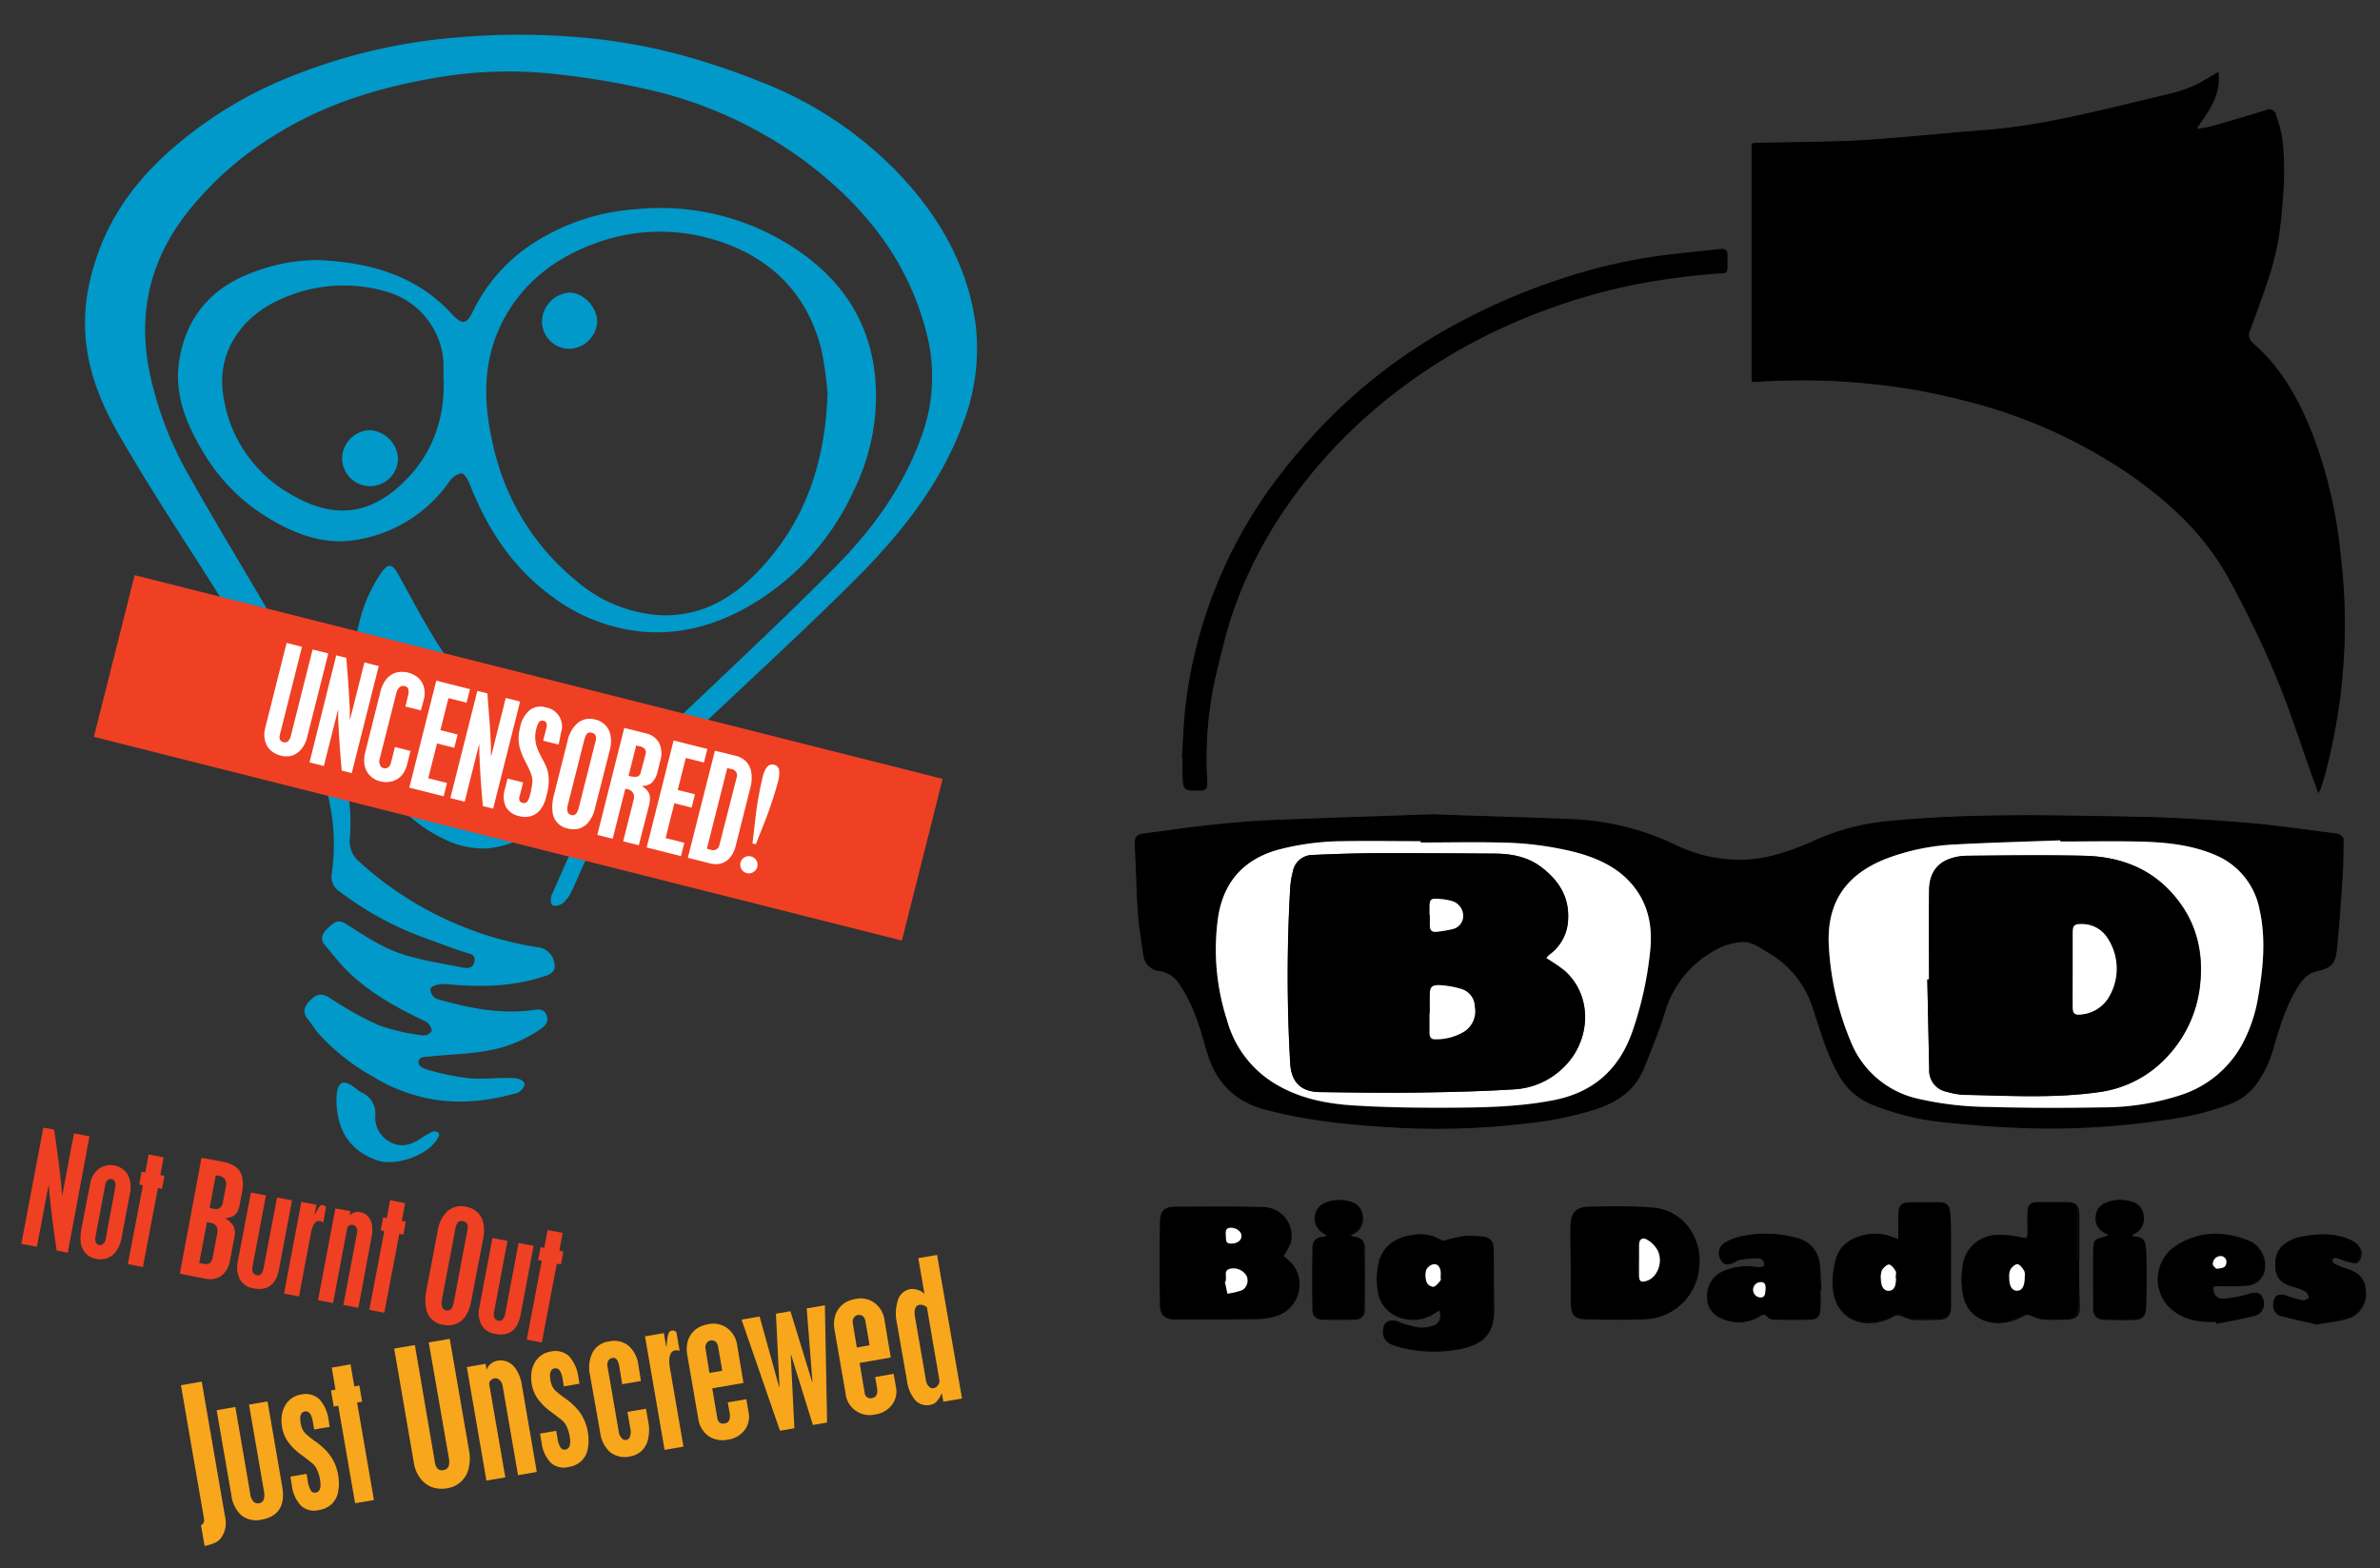 <svg id="Layer_1" data-name="Layer 1" xmlns="http://www.w3.org/2000/svg" viewBox="0 0 475 313"><rect x="0" y="0" width="475" height="313" fill="#333333" stroke="none"/><defs><style>.cls-1{fill:none;stroke:#000;stroke-miterlimit:10;stroke-width:0.24px;}.cls-2{fill:#fff;}.cls-3{fill:#0099c9;}.cls-4{fill:#ef4023;}.cls-5{fill:#f8a61c;}</style></defs><path class="cls-1" d="M349.71,76.09c.39,0,.67,0,1,0a134.51,134.51,0,0,1,21,.24,124.29,124.29,0,0,1,20.18,3.46,101.64,101.64,0,0,1,33.9,15.29c7.61,5.4,14.32,11.72,18.88,19.9a205.28,205.28,0,0,1,9.55,19.69c2.77,6.56,4.91,13.4,7.32,20.11l1.17,3.24a6,6,0,0,0,.39-.76c.35-1.12.72-2.24,1-3.38a116.64,116.64,0,0,0,3.71-25.75,115.34,115.34,0,0,0-.81-17.62,92.27,92.27,0,0,0-5.64-24c-2.69-6.83-6.23-13.13-11.84-18A2.18,2.18,0,0,1,449,65.8c1.19-3.32,2.44-6.63,3.56-10a54.6,54.6,0,0,0,2.56-11.88c.57-5.62,1-11.25.15-16.88A27.9,27.9,0,0,0,454.14,23a1.27,1.27,0,0,0-1.87-.91c-3.52,1.11-7.06,2.14-10.61,3.15-1,.29-2.07.42-3.1.61l-.18-.31c2.2-3.27,4.77-6.41,4.29-11-1,.59-1.88,1.08-2.73,1.6-3.28,2-7,2.73-10.66,3.6-11,2.59-21.94,5.49-33.28,6.34-8,.6-16.07,1.49-24.12,2-7,.4-14.05.38-21.08.55-.35,0-.69.07-1.09.11Zm-63.63,86.54c-10.68.37-21.28.7-31.87,1.14-4.1.17-8.19.51-12.27.94-4.6.48-9.17,1.17-13.76,1.76-1.24.15-1.67.78-1.6,2.05.25,4.46.31,8.93.62,13.39.2,2.87.65,5.73,1.09,8.57a3.42,3.42,0,0,0,3.16,3.2,5.57,5.57,0,0,1,4,2.66c2.81,4,4.13,8.62,5.43,13.22,1.74,6.11,5.34,10.13,11.69,11.79,8.9,2.33,18,3.17,27.1,3.63a149.1,149.1,0,0,0,24.09-.79,73.11,73.11,0,0,0,14.43-2.83c4.41-1.43,8-3.75,9.82-8.22,1.48-3.69,3-7.39,4.17-11.16a20.82,20.82,0,0,1,11.5-13.16,12.92,12.92,0,0,1,3.71-.9c2.09-.26,3.69,1,5.37,2a19.56,19.56,0,0,1,9.11,11.14c1.47,4.37,2.68,8.85,4.93,12.94a13.28,13.28,0,0,0,6.46,6.18,52,52,0,0,0,15.2,3.74c5.65.6,11.33,1,17,1.15a154.78,154.78,0,0,0,26.6-1.67,56.2,56.2,0,0,0,13-3.16,11.67,11.67,0,0,0,4.8-3.44,22.29,22.29,0,0,0,3.85-7.94c1.21-4.05,2.41-8.1,4.66-11.74.93-1.5,2-2.92,3.84-3.35,3-.68,3.8-1.43,4.09-4.42.46-4.72.8-9.46,1.11-14.2.16-2.51.18-5,.21-7.55a1.22,1.22,0,0,0-.56-.84,3.64,3.64,0,0,0-1.28-.36c-5.76-.71-11.51-1.59-17.29-2.07-7.24-.59-14.51-1.06-21.77-1.2-16.78-.3-33.56-.79-50.31.91a45,45,0,0,0-14.05,3.72c-4.33,1.94-8.75,3.57-13.5,3.89a29.31,29.31,0,0,1-14.65-3,52.7,52.7,0,0,0-20.55-5.06C304.45,163.19,295.23,163,286.08,162.63ZM236,151.1l.12,0c0,1.09,0,2.19,0,3.28.1,3.36.11,3.33,3.48,3.27,1,0,1.27-.41,1.23-1.32-.09-1.79-.2-3.58-.15-5.36a73.84,73.84,0,0,1,1.81-16c1.08-4.41,2.08-8.86,3.56-13.14a87.69,87.69,0,0,1,11.48-22,100.86,100.86,0,0,1,16.48-18,109.18,109.18,0,0,1,26.52-16.84,121,121,0,0,1,24.19-8,141.71,141.71,0,0,1,17.07-2.44c3.19-.3,2.82.51,2.86-2.94,0-.24,0-.49,0-.73,0-.85-.35-1.17-1.2-1.07-4.34.49-8.69.86-13,1.46A109.79,109.79,0,0,0,310.88,56a123.79,123.79,0,0,0-20.37,8.86,108.37,108.37,0,0,0-23.7,17.33A117.74,117.74,0,0,0,256,94.27,93.33,93.33,0,0,0,240,125.12a91.44,91.44,0,0,0-3.36,16.53C236.33,144.79,236.24,148,236,151.1ZM256,250.71a14.12,14.12,0,0,0,1.49-2.68,5.6,5.6,0,0,0-5.22-7c-5.84-.2-11.7-.12-17.55-.08-2.35,0-3.07.72-3.1,3.07-.08,5.49-.07,11,0,16.46,0,1.87,1,2.73,2.84,2.73,5.57,0,11.14,0,16.71-.07a13.25,13.25,0,0,0,3.58-.62,6.49,6.49,0,0,0,3.18-10.1A15.64,15.64,0,0,0,256,250.71Zm57.64,1.65h0c0,2.64-.05,5.29,0,7.93.05,2.09.71,2.84,2.81,2.89,3.93.09,7.88.15,11.81,0A11.15,11.15,0,0,0,339,253c.76-5.92-3.27-11.41-9.08-11.88-4.24-.34-8.52-.26-12.78-.18-2.6.05-3.52,1.15-3.58,3.76S313.59,249.8,313.59,252.36Zm-26.28,9c.55,1.6,0,3-1.41,3.37a7.44,7.44,0,0,1-3.1.28,21.65,21.65,0,0,1-3.94-1.17c-1.65-.58-2.75.13-2.78,1.88,0,1.51.78,2.36,2.73,2.9a26.94,26.94,0,0,0,12.43.53c4.46-.85,6.91-2.87,6.81-7.94-.07-3.94-.06-7.88-.1-11.82,0-1.63-.65-2.37-2.21-2.5a19.38,19.38,0,0,0-3.65-.08,37.41,37.41,0,0,0-3.71.84,1.25,1.25,0,0,1-.88-.06,7.59,7.59,0,0,0-5.51-1c-3.28.39-5.81,2-6.73,5.29a14.81,14.81,0,0,0-.33,4.93c.41,6.23,7,7.83,10.95,5.41Zm91.65-14a7.53,7.53,0,0,1-1.23-.3,9.18,9.18,0,0,0-6.09-.36c-2.53.67-4.55,2.14-5.24,4.76a17.67,17.67,0,0,0-.55,5.51c.29,4.31,3.11,6.95,7.14,7a10.4,10.4,0,0,0,5.08-1.48,1.93,1.93,0,0,1,1.28,0,15.53,15.53,0,0,0,2.31.81c1.62.12,3.25,0,4.87,0,2,0,2.69-.73,2.7-2.75q0-6.27,0-12.55c0-1.9,0-3.82-.16-5.72-.12-1.75-.66-2.19-2.38-2.21s-3.41,0-5.12,0c-2.19,0-2.6.44-2.63,2.67C378.94,244.13,379,245.62,379,247.31Zm35.86,4.25h0v-9c0-.12,0-.25,0-.37-.12-1.66-.61-2.18-2.26-2.21-1.91,0-3.82,0-5.73,0-1.6,0-2,.42-2.07,2.05-.06,1.34,0,2.68,0,4,0,1.14-.27,1.16-1.34,1a18.4,18.4,0,0,0-5.25-.48,6.85,6.85,0,0,0-6.31,5.86,16.62,16.62,0,0,0,0,5.8c.62,3.55,3.2,5.56,6.76,5.68a10.26,10.26,0,0,0,5.32-1.52,1.62,1.62,0,0,1,1.15-.05,13.7,13.7,0,0,0,2.42.85,49,49,0,0,0,5,0c1.8-.06,2.41-.68,2.42-2.48C414.84,257.66,414.82,254.61,414.82,251.56Zm-51.59,5.7h.1c-.08-1.58-.12-3.17-.26-4.74a5.84,5.84,0,0,0-4.41-5.37,23.38,23.38,0,0,0-11.09-.38,11.15,11.15,0,0,0-3.47,1.38,2.42,2.42,0,0,0-.57,3.26c.55.91,1.26,1,2.66.32a3.15,3.15,0,0,1,1-.44A23.52,23.52,0,0,1,351,251a1.33,1.33,0,0,1,1.15,1.7c0,.18-.95.35-1.42.28a11.93,11.93,0,0,0-6.79.83,5.09,5.09,0,0,0-3.11,4.95,4.29,4.29,0,0,0,2.73,4.23,8,8,0,0,0,7.6-.37c.67-.4,1.13-.63,1.7.17a1.89,1.89,0,0,0,1.32.46c2.32.05,4.63.07,6.95,0,1.52,0,2-.54,2.07-2.11C363.28,259.86,363.23,258.56,363.23,257.26Zm79.09,6.42.06.35c2.48-.51,5-.91,7.45-1.57a2.36,2.36,0,0,0,1.64-3.35c-.47-1.22-1.36-1.26-3.19-.67a22.74,22.74,0,0,1-4.73.82,1.83,1.83,0,0,1-1.86-1.47c-.34-1-.08-1.29,1-1.28a49.85,49.85,0,0,0,5.47-.07,3.83,3.83,0,0,0,3.57-2.5A5.32,5.32,0,0,0,449,247.8c-5-2.07-10-2.1-14.67.92a7.84,7.84,0,0,0-.61,12.71C436.23,263.4,439.19,263.85,442.32,263.68Zm19.91.51c2.25-.4,4.17-.58,6-1.1a5,5,0,0,0,3.79-5.42c-.06-2.35-1.29-3.69-4-4.5a12.59,12.59,0,0,1-2.33-1,1.09,1.09,0,0,1-.3-.93c0-.17.55-.4.79-.35.81.2,1.59.57,2.41.77.62.15,1.55.45,1.86.16a2.5,2.5,0,0,0,.72-2,3.42,3.42,0,0,0-1.52-2c-3.32-1.79-6.89-1.59-10.45-.93a8.48,8.48,0,0,0-2.79,1.14c-2,1.25-2.48,3.23-2.15,5.43.28,1.84,1.57,2.71,3.27,3.17a10.92,10.92,0,0,1,2.61,1c.42.24.6.91.89,1.39-.49.21-1,.64-1.45.57a26.7,26.7,0,0,1-3.5-1c-1.39-.44-2.17.09-2.29,1.55a2,2,0,0,0,1.49,2.36C457.63,263.17,460.07,263.68,462.23,264.19Zm-41.17-17.78a8.27,8.27,0,0,1-1,.45c-2,.51-2.19.59-2.23,2.57-.08,3.94,0,7.88,0,11.82a1.82,1.82,0,0,0,1.91,1.95c1.95.08,3.9.14,5.85.07s2.51-.64,2.57-2.54c.11-3.7.17-7.4,0-11.09-.1-2.08-.4-2.69-2.43-2.82-.13,0-.24-.15-.33-.22s0-.18,0-.19a5.58,5.58,0,0,1,.6-.39,3.18,3.18,0,0,0,1.68-3.38,3,3,0,0,0-2.25-2.73,7.36,7.36,0,0,0-5.13.17,2.92,2.92,0,0,0-1.95,2.44C418.13,244.45,419,245.62,421.06,246.41Zm-156.22,0v.31a7.19,7.19,0,0,1-1,.24,1.83,1.83,0,0,0-1.82,1.92q-.09,6.27,0,12.54a1.66,1.66,0,0,0,1.57,1.76c2.34.09,4.7.09,7,0a1.65,1.65,0,0,0,1.62-1.7q.06-6.33,0-12.67a1.76,1.76,0,0,0-1.64-1.82,9.27,9.27,0,0,1-1.31-.42c.44-.26.59-.36.76-.45a3.18,3.18,0,0,0,1.78-3.54,3,3,0,0,0-2.32-2.66,7.26,7.26,0,0,0-5.23.3,3.27,3.27,0,0,0-.19,5.73Z"/><path d="M349.71,76.09V28.7c.4,0,.74-.1,1.09-.11,7-.17,14.06-.15,21.08-.55,8.05-.47,16.08-1.36,24.12-2,11.34-.85,22.28-3.75,33.28-6.34,3.68-.87,7.38-1.6,10.66-3.6.85-.52,1.72-1,2.73-1.6.48,4.56-2.09,7.7-4.29,11l.18.31c1-.19,2.09-.32,3.1-.61,3.55-1,7.09-2,10.61-3.15a1.27,1.27,0,0,1,1.87.91,27.9,27.9,0,0,1,1.14,4.09c.87,5.63.42,11.26-.15,16.88a54.6,54.6,0,0,1-2.56,11.88c-1.12,3.35-2.37,6.66-3.56,10a2.18,2.18,0,0,0,.54,2.72c5.61,4.92,9.15,11.22,11.84,18a92.27,92.27,0,0,1,5.64,24,115.34,115.34,0,0,1,.81,17.62,116.64,116.64,0,0,1-3.71,25.75c-.31,1.14-.68,2.26-1,3.38a6,6,0,0,1-.39.76l-1.17-3.24c-2.41-6.71-4.55-13.55-7.32-20.11A205.28,205.28,0,0,0,444.67,115c-4.56-8.18-11.27-14.5-18.88-19.9a101.64,101.64,0,0,0-33.9-15.29,124.29,124.29,0,0,0-20.18-3.46,134.51,134.51,0,0,0-21-.24C350.38,76.14,350.1,76.1,349.71,76.09Z"/><path d="M286.08,162.63c9.15.32,18.37.56,27.59,1a52.7,52.7,0,0,1,20.55,5.06,29.31,29.31,0,0,0,14.65,3c4.75-.32,9.17-2,13.5-3.89A45,45,0,0,1,376.42,164c16.75-1.7,33.53-1.21,50.31-.91,7.26.14,14.53.61,21.77,1.2,5.78.48,11.53,1.36,17.29,2.07a3.64,3.64,0,0,1,1.28.36,1.22,1.22,0,0,1,.56.84c0,2.52-.05,5-.21,7.55-.31,4.74-.65,9.48-1.11,14.2-.29,3-1.13,3.74-4.09,4.42-1.86.43-2.91,1.85-3.84,3.35-2.25,3.64-3.45,7.69-4.66,11.74a22.29,22.29,0,0,1-3.85,7.94,11.67,11.67,0,0,1-4.8,3.44,56.2,56.2,0,0,1-13,3.16,154.78,154.78,0,0,1-26.6,1.67c-5.68-.18-11.36-.55-17-1.15a52,52,0,0,1-15.2-3.74,13.28,13.28,0,0,1-6.46-6.18c-2.25-4.09-3.46-8.57-4.93-12.94a19.56,19.56,0,0,0-9.11-11.14c-1.68-1-3.28-2.26-5.37-2a12.92,12.92,0,0,0-3.71.9A20.82,20.82,0,0,0,332.2,202c-1.21,3.77-2.69,7.47-4.17,11.16-1.79,4.47-5.41,6.79-9.82,8.22a73.11,73.11,0,0,1-14.43,2.83,149.1,149.1,0,0,1-24.09.79c-9.13-.46-18.2-1.3-27.1-3.63-6.35-1.66-10-5.68-11.69-11.79-1.3-4.6-2.62-9.22-5.43-13.22a5.57,5.57,0,0,0-4-2.66,3.42,3.42,0,0,1-3.16-3.2c-.44-2.84-.89-5.7-1.09-8.57-.31-4.46-.37-8.93-.62-13.39-.07-1.27.36-1.9,1.6-2.05,4.59-.59,9.16-1.28,13.76-1.76,4.08-.43,8.17-.77,12.27-.94C264.8,163.33,275.4,163,286.08,162.63Zm125.12,5.31v-.23c-6.94.26-13.88.44-20.81.81a45,45,0,0,0-13.79,2.79c-8.17,3.16-12.09,8.79-11.59,17.55a57,57,0,0,0,4.28,18.79,18.86,18.86,0,0,0,13.56,11.65,65,65,0,0,0,14,1.63c7.55.21,15.11.22,22.66.09a50.24,50.24,0,0,0,15.7-2.44,21.48,21.48,0,0,0,12.29-10.13,30.51,30.51,0,0,0,3.23-9.66c1-5.75,1.53-11.52.23-17.29a14.75,14.75,0,0,0-9-10.91c-4.92-2.08-10.15-2.49-15.4-2.62S416.32,167.94,411.2,167.94Zm-127.67.2v-.2c-5.16,0-10.33-.07-15.48,0a52,52,0,0,0-13,1.72c-6.8,1.91-10.79,6.37-11.91,13.3a45.66,45.66,0,0,0,1.76,20.7,21.38,21.38,0,0,0,8.8,12.19c5,3.29,10.7,4.46,16.53,4.83s11.85.48,17.78.45c7.39,0,14.79-.08,22.09-1.51,7.73-1.51,12.88-5.95,15.57-13.34a70.43,70.43,0,0,0,3.67-16.36c.49-4.43-.16-8.7-2.87-12.42-2.93-4-7.18-6-11.79-7.29a64.72,64.72,0,0,0-15.3-2C294.1,168,288.81,168.14,283.53,168.14Z"/><path d="M236,151.1c.2-3.15.29-6.31.62-9.45A91.44,91.44,0,0,1,240,125.12,93.33,93.33,0,0,1,256,94.27a117.74,117.74,0,0,1,10.86-12.11,108.37,108.37,0,0,1,23.7-17.33A123.79,123.79,0,0,1,310.88,56a109.79,109.79,0,0,1,19.6-4.73c4.33-.6,8.68-1,13-1.46.85-.1,1.23.22,1.2,1.07,0,.24,0,.49,0,.73,0,3.45.33,2.64-2.86,2.94A141.71,141.71,0,0,0,324.77,57a121,121,0,0,0-24.19,8,109.18,109.18,0,0,0-26.52,16.84,100.86,100.86,0,0,0-16.48,18,87.69,87.69,0,0,0-11.48,22c-1.48,4.28-2.48,8.73-3.56,13.14a73.84,73.84,0,0,0-1.81,16c0,1.78.06,3.57.15,5.36,0,.91-.24,1.31-1.23,1.32-3.37.06-3.38.09-3.48-3.27,0-1.09,0-2.19,0-3.28Z"/><path d="M256,250.71a15.64,15.64,0,0,1,1.91,1.7,6.49,6.49,0,0,1-3.18,10.1,13.25,13.25,0,0,1-3.58.62c-5.57.08-11.14.08-16.71.07-1.86,0-2.82-.86-2.84-2.73-.05-5.49-.06-11,0-16.46,0-2.35.75-3,3.1-3.07,5.85,0,11.71-.12,17.55.08a5.6,5.6,0,0,1,5.22,7A14.12,14.12,0,0,1,256,250.71Zm-11.3,5-.15,0,.5,2.4a12.51,12.51,0,0,0,3-.71,2.24,2.24,0,0,0,.76-2.91,3.05,3.05,0,0,0-3.28-1.32c-1.22.33-.63,1.39-.79,2.15A1.43,1.43,0,0,0,244.65,255.74Zm0-9.21c.13.67-.27,1.7,1.08,1.66,1.12,0,2-.67,2-1.49s-.95-1.67-2.14-1.67S244.68,245.81,244.64,246.53Z"/><path d="M313.59,252.36c0-2.56,0-5.12,0-7.68s1-3.71,3.58-3.76c4.26-.08,8.54-.16,12.78.18,5.81.47,9.84,6,9.08,11.88a11.15,11.15,0,0,1-10.8,10.17c-3.93.18-7.88.12-11.81,0-2.1-.05-2.76-.8-2.81-2.89-.07-2.64,0-5.29,0-7.93Zm13.54-.91h0c0,1,0,2,0,3,0,1.24.4,1.48,1.61,1.07,2.1-.72,3.25-3.8,2.08-6.08a5.55,5.55,0,0,0-2.14-2.13c-.94-.53-1.51,0-1.54,1.06S327.13,250.44,327.13,251.45Z"/><path d="M287.31,261.32l-1.43.86c-3.94,2.42-10.54.82-10.95-5.41a14.81,14.81,0,0,1,.33-4.93c.92-3.29,3.45-4.9,6.73-5.29a7.59,7.59,0,0,1,5.51,1,1.25,1.25,0,0,0,.88.06,37.41,37.41,0,0,1,3.71-.84,19.38,19.38,0,0,1,3.65.08c1.56.13,2.19.87,2.21,2.5,0,3.94,0,7.88.1,11.82.1,5.07-2.35,7.09-6.81,7.94a26.94,26.94,0,0,1-12.43-.53c-1.95-.54-2.77-1.39-2.73-2.9,0-1.75,1.13-2.46,2.78-1.88A21.65,21.65,0,0,0,282.8,265a7.44,7.44,0,0,0,3.1-.28C287.3,264.31,287.86,262.92,287.31,261.32Zm.19-6.63h0c0-.28,0-.57,0-.85-.08-.87-.55-1.62-1.39-1.53a2.1,2.1,0,0,0-1.52,1.2,4.15,4.15,0,0,0,.14,2.46,1.59,1.59,0,0,0,1.35.83c.55-.15,1-.78,1.38-1.27C287.62,255.35,287.5,255,287.5,254.69Z"/><path d="M379,247.31c0-1.69,0-3.18,0-4.68,0-2.23.44-2.64,2.63-2.67,1.71,0,3.41,0,5.12,0s2.26.46,2.38,2.21c.14,1.9.15,3.82.16,5.72q0,6.28,0,12.55c0,2-.7,2.72-2.7,2.75-1.62,0-3.25.1-4.87,0a15.53,15.53,0,0,1-2.31-.81,1.93,1.93,0,0,0-1.28,0,10.4,10.4,0,0,1-5.08,1.48c-4,0-6.85-2.65-7.14-7a17.67,17.67,0,0,1,.55-5.51c.69-2.62,2.71-4.09,5.24-4.76a9.18,9.18,0,0,1,6.09.36A7.53,7.53,0,0,0,379,247.31Zm-.58,7.65h0c0-.44.15-1,0-1.31-.3-.54-.81-1.26-1.29-1.31s-1.12.6-1.41,1.11a3.67,3.67,0,0,0-.23,1.77c0,1.53.63,2.36,1.56,2.35s1.43-.79,1.44-2.37Z"/><path d="M414.82,251.56c0,3.05,0,6.1,0,9.14,0,1.8-.62,2.42-2.42,2.48a49,49,0,0,1-5,0,13.7,13.7,0,0,1-2.42-.85,1.62,1.62,0,0,0-1.15.05,10.26,10.26,0,0,1-5.32,1.52c-3.56-.12-6.14-2.13-6.76-5.68a16.62,16.62,0,0,1,0-5.8,6.85,6.85,0,0,1,6.31-5.86,18.4,18.4,0,0,1,5.25.48c1.07.18,1.32.16,1.34-1,0-1.34,0-2.68,0-4,.07-1.63.47-2,2.07-2.05,1.91,0,3.82,0,5.73,0,1.65,0,2.14.55,2.26,2.21,0,.12,0,.25,0,.37v9Zm-10.72,3.1a1.91,1.91,0,0,0-.1-1c-.32-.55-.78-1.23-1.3-1.36s-1.11.52-1.42,1A3.17,3.17,0,0,0,401,255c0,1.61.6,2.64,1.55,2.63S404.1,256.72,404.1,254.66Z"/><path d="M363.23,257.26c0,1.3,0,2.6,0,3.9-.07,1.57-.55,2.08-2.07,2.11-2.32.05-4.63,0-6.95,0a1.89,1.89,0,0,1-1.32-.46c-.57-.8-1-.57-1.7-.17a8,8,0,0,1-7.6.37,4.29,4.29,0,0,1-2.73-4.23,5.09,5.09,0,0,1,3.11-4.95,11.93,11.93,0,0,1,6.79-.83c.47.07,1.38-.1,1.42-.28A1.33,1.33,0,0,0,351,251a23.52,23.52,0,0,0-3.83.29,3.15,3.15,0,0,0-1,.44c-1.4.67-2.11.59-2.66-.32a2.42,2.42,0,0,1,.57-3.26,11.15,11.15,0,0,1,3.47-1.38,23.38,23.38,0,0,1,11.09.38,5.84,5.84,0,0,1,4.41,5.37c.14,1.57.18,3.16.26,4.74Zm-10.86.09c0-.76,0-1.49-1-1.47a1.53,1.53,0,0,0-.13,3.05C352.4,259,352.27,258,352.37,257.35Z"/><path d="M442.32,263.68c-3.13.17-6.09-.28-8.65-2.25a7.84,7.84,0,0,1,.61-12.71c4.68-3,9.67-3,14.67-.92a5.32,5.32,0,0,1,2.77,6.14,3.83,3.83,0,0,1-3.57,2.5,49.85,49.85,0,0,1-5.47.07c-1.07,0-1.33.26-1,1.28a1.83,1.83,0,0,0,1.86,1.47,22.74,22.74,0,0,0,4.73-.82c1.83-.59,2.72-.55,3.19.67a2.36,2.36,0,0,1-1.64,3.35c-2.45.66-5,1.06-7.45,1.57Zm0-10.49c1.16-.05,1.95-.15,2-1.18a1.14,1.14,0,0,0-1.12-1.33,1.57,1.57,0,0,0-1.57,1.65C441.69,252.7,442.15,253,442.3,253.19Z"/><path d="M462.23,264.19c-2.16-.51-4.6-1-7-1.7a2,2,0,0,1-1.49-2.36c.12-1.46.9-2,2.29-1.55a26.7,26.7,0,0,0,3.5,1c.44.07,1-.36,1.45-.57-.29-.48-.47-1.15-.89-1.39a10.92,10.92,0,0,0-2.61-1c-1.7-.46-3-1.33-3.27-3.17-.33-2.2.14-4.18,2.15-5.43a8.48,8.48,0,0,1,2.79-1.14c3.56-.66,7.13-.86,10.45.93a3.42,3.42,0,0,1,1.52,2,2.5,2.5,0,0,1-.72,2c-.31.29-1.24,0-1.86-.16-.82-.2-1.6-.57-2.41-.77-.24,0-.76.18-.79.35a1.09,1.09,0,0,0,.3.93,12.59,12.59,0,0,0,2.33,1c2.74.81,4,2.15,4,4.5a5,5,0,0,1-3.79,5.42C466.4,263.61,464.48,263.79,462.23,264.19Z"/><path d="M421.06,246.41c-2-.79-2.93-2-2.64-3.89a2.92,2.92,0,0,1,1.95-2.44,7.36,7.36,0,0,1,5.13-.17,3,3,0,0,1,2.25,2.73,3.18,3.18,0,0,1-1.68,3.38,5.58,5.58,0,0,0-.6.39s0,.07,0,.19.2.22.33.22c2,.13,2.33.74,2.43,2.82.19,3.69.13,7.39,0,11.09-.06,1.9-.71,2.47-2.57,2.54s-3.9,0-5.85-.07a1.82,1.82,0,0,1-1.91-1.95c0-3.94-.1-7.88,0-11.82,0-2,.26-2.06,2.23-2.57A8.27,8.27,0,0,0,421.06,246.41Z"/><path d="M264.84,246.37l-.8-.46a3.27,3.27,0,0,1,.19-5.73,7.26,7.26,0,0,1,5.23-.3,3,3,0,0,1,2.32,2.66,3.18,3.18,0,0,1-1.78,3.54c-.17.09-.32.19-.76.45a9.27,9.27,0,0,0,1.31.42,1.76,1.76,0,0,1,1.64,1.82q.09,6.34,0,12.67a1.65,1.65,0,0,1-1.62,1.7c-2.35.09-4.71.09-7,0a1.66,1.66,0,0,1-1.57-1.76q-.08-6.27,0-12.54a1.83,1.83,0,0,1,1.82-1.92,7.19,7.19,0,0,0,1-.24Z"/><path class="cls-2" d="M411.2,167.94c5.12,0,10.24-.1,15.35,0s10.48.54,15.4,2.62a14.75,14.75,0,0,1,9,10.91c1.3,5.77.75,11.54-.23,17.29a30.51,30.51,0,0,1-3.23,9.66,21.48,21.48,0,0,1-12.29,10.13A50.24,50.24,0,0,1,419.5,221c-7.55.13-15.11.12-22.66-.09a65,65,0,0,1-14-1.63,18.86,18.86,0,0,1-13.56-11.65A57,57,0,0,1,365,188.86c-.5-8.76,3.42-14.39,11.59-17.55a45,45,0,0,1,13.79-2.79c6.93-.37,13.87-.55,20.81-.81ZM385,195.46h-.34c.13,6,.24,11.94.38,17.91a4.31,4.31,0,0,0,3.53,4.5,14.39,14.39,0,0,0,3.35.6c8.94.17,17.89.73,26.78-.51a22.54,22.54,0,0,0,14.16-7.41,24.63,24.63,0,0,0,6.24-13.87c.83-7.24-1-13.66-6.06-18.95-4.59-4.82-10.55-6.79-17-6.94-7.84-.18-15.69-.08-23.53,0a10.16,10.16,0,0,0-3.89.82c-2.55,1.13-3.52,3.44-3.56,6.06C384.93,183.6,385,189.53,385,195.46Z"/><path class="cls-2" d="M283.53,168.14c5.28,0,10.57-.13,15.84,0a64.72,64.72,0,0,1,15.3,2c4.61,1.27,8.86,3.27,11.79,7.29,2.71,3.72,3.36,8,2.87,12.42a70.43,70.43,0,0,1-3.67,16.36c-2.69,7.39-7.84,11.83-15.57,13.34-7.3,1.43-14.7,1.47-22.09,1.51-5.93,0-11.86-.08-17.78-.45s-11.51-1.54-16.53-4.83a21.38,21.38,0,0,1-8.8-12.19,45.66,45.66,0,0,1-1.76-20.7c1.12-6.93,5.11-11.39,11.91-13.3a52,52,0,0,1,13-1.72c5.15-.09,10.32,0,15.48,0Zm25.11,23.12a.5.5,0,0,1,.1-.27,6.22,6.22,0,0,1,.72-.64,9,9,0,0,0,3.52-6.94c.23-4.55-2-7.82-5.44-10.42-2.77-2.06-6-2.62-9.32-2.63-7.68,0-15.36-.12-23-.09-4.43,0-8.86.16-13.28.36a4,4,0,0,0-3.89,3.3,17,17,0,0,0-.53,3.24,306.55,306.55,0,0,0,0,35.09c.25,3.77,2.22,5.65,6,5.69,6.34.06,12.68.18,19,.1,6.58-.09,13.16-.24,19.72-.65a15.24,15.24,0,0,0,9.91-4.45c5.39-5.29,5.81-14.17.12-19.23A33.5,33.5,0,0,0,308.64,191.26Z"/><path class="cls-2" d="M244.65,255.74a1.43,1.43,0,0,1,0-.36c.16-.76-.43-1.82.79-2.15a3.05,3.05,0,0,1,3.28,1.32,2.24,2.24,0,0,1-.76,2.91,12.51,12.51,0,0,1-3,.71l-.5-2.4Z"/><path class="cls-2" d="M244.64,246.53c0-.72-.11-1.49,1-1.5s2.17.74,2.14,1.67-.91,1.46-2,1.49C244.37,248.23,244.77,247.2,244.64,246.53Z"/><path class="cls-2" d="M327.13,251.45c0-1,0-2,0-3s.6-1.59,1.54-1.06a5.55,5.55,0,0,1,2.14,2.13c1.17,2.28,0,5.36-2.08,6.08-1.21.41-1.58.17-1.61-1.07,0-1,0-2,0-3Z"/><path class="cls-2" d="M287.5,254.69c0,.29.12.66,0,.84-.4.49-.83,1.12-1.38,1.27a1.59,1.59,0,0,1-1.35-.83,4.15,4.15,0,0,1-.14-2.46,2.1,2.1,0,0,1,1.52-1.2c.84-.09,1.31.66,1.39,1.53,0,.28,0,.57,0,.85Z"/><path class="cls-2" d="M378.38,255v.24c0,1.58-.48,2.35-1.44,2.37s-1.52-.82-1.56-2.35a3.67,3.67,0,0,1,.23-1.77c.29-.51,1-1.15,1.41-1.11s1,.77,1.29,1.31c.19.33,0,.87,0,1.31Z"/><path class="cls-2" d="M404.1,254.66c0,2.06-.51,2.91-1.54,2.92s-1.58-1-1.55-2.63a3.17,3.17,0,0,1,.27-1.64c.31-.47,1-1.08,1.42-1s1,.81,1.3,1.36A1.91,1.91,0,0,1,404.1,254.66Z"/><path class="cls-2" d="M352.37,257.35c-.1.69,0,1.64-1.12,1.58a1.53,1.53,0,0,1,.13-3.05C352.4,255.86,352.38,256.59,352.37,257.35Z"/><path class="cls-2" d="M442.3,253.19c-.15-.18-.61-.49-.66-.86a1.57,1.57,0,0,1,1.57-1.65,1.14,1.14,0,0,1,1.12,1.33C444.25,253,443.46,253.14,442.3,253.19Z"/><path d="M385,195.46c0-5.93-.06-11.86,0-17.79,0-2.62,1-4.93,3.56-6.06a10.16,10.16,0,0,1,3.89-.82c7.84-.07,15.69-.17,23.53,0,6.48.15,12.44,2.12,17,6.94,5,5.29,6.89,11.71,6.06,18.95a24.63,24.63,0,0,1-6.24,13.87A22.54,22.54,0,0,1,418.69,218c-8.89,1.24-17.84.68-26.78.51a14.39,14.39,0,0,1-3.35-.6,4.31,4.31,0,0,1-3.53-4.5c-.14-6-.25-11.94-.38-17.91Zm28.68-2c0,2.51,0,5,0,7.54,0,1.26.4,1.6,1.65,1.45a7.19,7.19,0,0,0,5.37-3.15,11.11,11.11,0,0,0-.1-12.15,6,6,0,0,0-5.12-2.75c-1.47,0-1.79.26-1.8,1.76C413.65,188.61,413.67,191,413.67,193.48Z"/><path d="M308.64,191.26a33.5,33.5,0,0,1,3.6,2.46c5.69,5.06,5.27,13.94-.12,19.23a15.24,15.24,0,0,1-9.91,4.45c-6.56.41-13.14.56-19.72.65-6.34.08-12.68,0-19-.1-3.8,0-5.77-1.92-6-5.69a306.55,306.55,0,0,1,0-35.09,17,17,0,0,1,.53-3.24,4,4,0,0,1,3.89-3.3c4.42-.2,8.85-.34,13.28-.36,7.68,0,15.36,0,23,.09,3.35,0,6.55.57,9.32,2.63,3.48,2.6,5.67,5.87,5.44,10.42a9,9,0,0,1-3.52,6.94,6.22,6.22,0,0,0-.72.64A.5.5,0,0,0,308.64,191.26Zm-23.28,11h-.06c0,1.3,0,2.6,0,3.9,0,.74.21,1.3,1.09,1.28a10.75,10.75,0,0,0,6-1.65,4.84,4.84,0,0,0,1.94-4.82,3.76,3.76,0,0,0-2.78-3.6,18.34,18.34,0,0,0-4.15-.73c-1.65-.1-2,.34-2.05,2C285.34,199.83,285.36,201.05,285.36,202.26Zm-.05-19.71h0c0,.68,0,1.37,0,2.06,0,1,.38,1.48,1.38,1.35a23.22,23.22,0,0,0,3.11-.53A2.68,2.68,0,0,0,292,183a3.11,3.11,0,0,0-2-3.06,10.93,10.93,0,0,0-2.61-.48c-2-.17-2.13,0-2.1,1.92C285.31,181.73,285.31,182.14,285.31,182.55Z"/><path class="cls-2" d="M413.67,193.48c0-2.44,0-4.87,0-7.3,0-1.5.33-1.79,1.8-1.76a6,6,0,0,1,5.12,2.75,11.11,11.11,0,0,1,.1,12.15,7.19,7.19,0,0,1-5.37,3.15c-1.25.15-1.64-.19-1.65-1.45C413.65,198.5,413.67,196,413.67,193.48Z"/><path class="cls-2" d="M285.36,202.26c0-1.21,0-2.43,0-3.65,0-1.63.4-2.07,2.05-2a18.34,18.34,0,0,1,4.15.73,3.76,3.76,0,0,1,2.78,3.6,4.84,4.84,0,0,1-1.94,4.82,10.75,10.75,0,0,1-6,1.65c-.88,0-1.09-.54-1.09-1.28,0-1.3,0-2.6,0-3.9Z"/><path class="cls-2" d="M285.31,182.55c0-.41,0-.82,0-1.22,0-1.91.14-2.09,2.1-1.92a10.93,10.93,0,0,1,2.61.48,3.11,3.11,0,0,1,2,3.06,2.68,2.68,0,0,1-2.15,2.48,23.22,23.22,0,0,1-3.11.53c-1,.13-1.42-.37-1.38-1.35,0-.69,0-1.38,0-2.06Z"/><path class="cls-3" d="M18,55.84C20.63,44.62,26.68,36.16,35.16,29A81.66,81.66,0,0,1,57.42,15.53a112.61,112.61,0,0,1,33.12-8,143.92,143.92,0,0,1,27.3.11,116.63,116.63,0,0,1,16.81,3,143.76,143.76,0,0,1,17.27,5.73,76.44,76.44,0,0,1,26.75,17.56c8.26,8.5,14.27,18.42,16,30.46A41.4,41.4,0,0,1,192,85c-4.65,12.31-12.82,22.21-21.95,31.29-10.87,10.8-22.24,21.1-33.32,31.71-6.91,6.61-13.46,13.61-18.69,21.69-1.65,2.55-2.65,5.53-4,8.28a7.46,7.46,0,0,1-1.72,2.3,2.51,2.51,0,0,1-1.94.46c-.57-.32-.51-1.58-.27-2.11,2-4.39,3.74-8.94,6.25-13,6.24-10.23,14.91-18.36,23.52-26.54,9.12-8.66,18.29-17.28,27.12-26.23,7.17-7.27,13.13-15.52,16.7-25.18A34.66,34.66,0,0,0,185.05,67c-3.69-15.13-12.84-26.35-25.12-35.36A84.36,84.36,0,0,0,131.5,18.38a154.6,154.6,0,0,0-19.45-3.46,85.39,85.39,0,0,0-26.79.91c-11.09,2-21.73,5.51-31.35,11.73A66.35,66.35,0,0,0,37.46,42.3Q26,56.86,30,75a70.83,70.83,0,0,0,7.47,19.5c6.26,11.1,12.94,22,19.31,33,4.52,7.82,8.71,15.83,11.32,24.53a40.91,40.91,0,0,1,1.72,15.31A5.29,5.29,0,0,0,71.73,172a68.61,68.61,0,0,0,29.79,15.88c2,.53,4.08.88,6.13,1.22a3.69,3.69,0,0,1,3,3.23c.42,1.93-1.45,2.34-2.7,2.73C101.73,197,95.32,197,88.9,196.39c-.4,0-2.67,0-3,1a2.14,2.14,0,0,0,1.38,2c6.07,1.75,12.2,3,18.59,2.26,1.18-.13,2.64-.62,3.23,1s-.75,2.41-1.8,3.12a26.73,26.73,0,0,1-10.93,4.07c-3.49.55-7,.63-10.56,1-.79.09-2-.07-2.3,1-.09,1,1.18,1.48,1.93,1.68a50.62,50.62,0,0,0,8.26,1.68c2.8.25,5.63-.16,8.43-.05.88,0,2.4.2,2.58,1.28a2.54,2.54,0,0,1-2.15,1.87c-6.56,1.79-13.22,2.21-19.78.26a33,33,0,0,1-8.49-3.79,41.29,41.29,0,0,1-10.67-8.47c-.79-.87-1.37-1.92-2.12-2.82-1.24-1.5-.79-2.66.46-3.91s2.29-1.42,3.89-.39a68.57,68.57,0,0,0,9.71,5.42,40.5,40.5,0,0,0,8.53,2,2,2,0,0,0,2.09-.84,2.48,2.48,0,0,0-1.44-2c-5.63-2.68-11.06-5.67-15.54-10.1-1.57-1.58-2.92-3.34-4.32-5-1.18-1.42-.43-2.54.67-3.56s1.91-1.72,3.54-.69c3.3,2.09,6.62,4.35,10.25,5.68,4.12,1.5,8.58,2.1,12.92,3,1,.21,2.25.18,2.44-1.29s-1-1.44-2-1.78c-3.09-1-6.13-2.2-9.19-3.3A64.48,64.48,0,0,1,67.88,178a3.54,3.54,0,0,1-1.66-3.69c1.49-10.45-1.16-20.12-6.22-29.07-4.88-8.66-10.34-17-15.62-25.41C38.2,110,31.7,100.29,25.79,90.26,21.73,83.4,14.22,71.57,18,55.84Z"/><path class="cls-3" d="M67.15,220.13c0-1.66,0-3.73,1.4-4.09,1.29,0,2.43,1.33,3.66,2a4.56,4.56,0,0,1,2.68,4.72,5.56,5.56,0,0,0,3,5.17c2.23,1.21,4.15.5,6.06-.69A15.78,15.78,0,0,1,86,226a1.32,1.32,0,0,1,1.44,0c.28.26.32.69-.23,1.4-2,3.29-8.41,5.46-12.07,4.14C70,229.66,67.42,225.91,67.15,220.13Z"/><path class="cls-3" d="M63.66,51.9c8,.4,15.53,2,22.12,6.79a32.91,32.91,0,0,1,4.5,4.09c2,2.06,2.83,2,4.1-.63A33.55,33.55,0,0,1,106,48.83a43,43,0,0,1,21.1-7.09,48.58,48.58,0,0,1,28.87,6.2c10.8,6.2,17.76,15.18,18.76,28.1a42.64,42.64,0,0,1-4.31,21.81,51.07,51.07,0,0,1-18.67,21.72c-7.08,4.59-14.85,7.2-23.36,6.51a35.47,35.47,0,0,1-18.05-6.92c-8-5.75-13.08-13.6-16.62-22.59-.32-.83-1.08-2.12-1.6-2.1A3.72,3.72,0,0,0,89.75,96,28,28,0,0,1,70,107.9c-5.58.67-11-1.3-15.86-4.18A37.69,37.69,0,0,1,40.89,90.79c-3.57-5.82-6.27-12-5.08-19.06,1.48-8.8,6.66-14.52,15-17.51A36.43,36.43,0,0,1,63.66,51.9ZM165.13,78.38a64.32,64.32,0,0,0-1.22-8.71c-3-11.71-10.85-18.92-22.24-22.08a37.17,37.17,0,0,0-23.14,1.07c-7.87,2.91-14.24,7.87-18.16,15.38-4.3,8.26-3.9,17.08-1.72,25.81a48.07,48.07,0,0,0,16.29,26,28.18,28.18,0,0,0,16.73,6.92c7.27.37,13.43-2.65,18.49-7.61,9.94-9.73,14.52-21.78,15-36.77ZM88.51,75.72c0-1.12,0-2.23,0-3.35a15.65,15.65,0,0,0-10.83-14,30.28,30.28,0,0,0-22.17,1.58c-7.72,3.59-12.15,10.74-11,18.56A27,27,0,0,0,58,98.63c8.86,5.25,16.44,4.17,23.5-3.36,5.09-5.43,7.26-12.11,7.05-19.56Z"/><path class="cls-3" d="M70.25,137.35c.16-9.08,1.34-15.83,5.11-21.91.21-.33.42-.66.64-1,1.47-2.12,2.29-2,3.54.28,2.55,4.63,5,9.3,7.82,13.77a23.16,23.16,0,0,0,11.3,9.69,62.65,62.65,0,0,0,12.3,3,80.25,80.25,0,0,0,9.58.49c2.13.09,2.88,1.18,2,3.07-3.2,6.55-6.86,12.78-12.12,18-3.72,3.67-8.14,6.14-13.23,6.58a17.4,17.4,0,0,1-8.48-1.83c-8.4-4-13.58-10.89-16.2-19.67A104.78,104.78,0,0,1,70.25,137.35Z"/><path class="cls-3" d="M113.51,69.61a5.47,5.47,0,0,1-5.34-5.6,5.9,5.9,0,0,1,5.48-5.61c2.8,0,5.55,2.91,5.54,5.84A5.72,5.72,0,0,1,113.51,69.61Z"/><path class="cls-3" d="M79.44,91.54a5.58,5.58,0,1,1-11.16-.19,5.73,5.73,0,0,1,5.53-5.5A6,6,0,0,1,79.44,91.54Z"/><path class="cls-4" d="M8.65,225.05l2.17.39c.4,2.79.7,5,.91,6.65.1.82.19,1.61.28,2.36s.16,1.48.23,2.16l.16,2.11h0l2.36-12.52,3.1.58L13.53,250l-2.22-.42c-.3-2-.61-4.19-.91-6.61-.15-1.2-.25-2.12-.32-2.75S10,239,9.89,238.53l-.14-2H9.69l-2.33,12.3-3.1-.6Z"/><path class="cls-4" d="M16.21,245.42,18,236.19a5,5,0,0,1,.93-2.13,3.92,3.92,0,0,1,3.88-1.47,4,4,0,0,1,2,1,3.88,3.88,0,0,1,1.12,2,6.14,6.14,0,0,1,0,2.63l-1.69,8.94a6.44,6.44,0,0,1-1,2.46,3.77,3.77,0,0,1-4,1.62,3.63,3.63,0,0,1-2.49-1.57,4.16,4.16,0,0,1-.65-1.69A10.63,10.63,0,0,1,16.21,245.42ZM21,236.51l-1.93,10.23a2,2,0,0,0,.06,1.18.91.91,0,0,0,.69.55.86.86,0,0,0,.81-.27,1.84,1.84,0,0,0,.48-1L23,237a1.82,1.82,0,0,0-.09-1.13.88.88,0,0,0-.64-.57.94.94,0,0,0-.83.24A1.73,1.73,0,0,0,21,236.51Z"/><path class="cls-4" d="M29.66,230.4l3,.57L32,234.51l.82.16-.49,2.59-.81-.14-3,15.74-3-.58,3-15.72-.73-.14.48-2.59L29,234Z"/><path class="cls-4" d="M40.22,231.06l4.2.79a6.15,6.15,0,0,1,2.64,1.05,3.35,3.35,0,0,1,1.26,2,7.27,7.27,0,0,1,0,3l-.44,2.31a5.53,5.53,0,0,1-.53,1.64,2.12,2.12,0,0,1-.89.89,4.32,4.32,0,0,1-1.5.39v.06a3.79,3.79,0,0,1,1.65,1.52,3.36,3.36,0,0,1,.17,2.19l-.9,4.77a4.89,4.89,0,0,1-.94,2.18,3.6,3.6,0,0,1-1.71,1.24,4.44,4.44,0,0,1-2.26.11l-5.08-1Zm1.08,12.83-1.55,8.17,1,.18c.94.18,1.51-.25,1.71-1.3l.91-4.89a1.86,1.86,0,0,0-.17-1.29,1.36,1.36,0,0,0-.95-.68Zm1.77-9.34-1.24,6.53,1,.19a1.27,1.27,0,0,0,1.08-.24,1.69,1.69,0,0,0,.57-1.06l.63-3.28a1.76,1.76,0,0,0-.2-1.29,1.52,1.52,0,0,0-1.07-.7Z"/><path class="cls-4" d="M50.08,238l3,.57-2.67,14.14a1.9,1.9,0,0,0,.08,1.22,1,1,0,0,0,.75.57c.71.14,1.17-.35,1.38-1.46l2.67-14.05,3,.57-2.61,13.73c-.58,3.09-2.27,4.36-5.08,3.83a3.72,3.72,0,0,1-2.72-1.8,5.39,5.39,0,0,1-.4-3.67Z"/><path class="cls-4" d="M62.78,242.57l.12-.32a1.31,1.31,0,0,0,.12-.19l.06-.11a6.5,6.5,0,0,1,.76-1.26.63.63,0,0,1,.62-.18.68.68,0,0,1,.6.51l-.56,3a1.33,1.33,0,0,0-.67-.33c-.84-.16-1.44.67-1.79,2.5l-2.36,12.55-3-.57,3.47-18.31,3,.57-.39,2.14Z"/><path class="cls-4" d="M69.94,241.71l-.16.87h0a2.23,2.23,0,0,1,2.09-.67,2.82,2.82,0,0,1,1.57.84,3.38,3.38,0,0,1,.79,1.7,6.62,6.62,0,0,1-.07,2.39L71.53,261l-3-.56L71.27,246a1.6,1.6,0,0,0-.14-1,1,1,0,0,0-.68-.55,1.07,1.07,0,0,0-.72.11.71.71,0,0,0-.42.49l-2.84,15-3-.57,3.47-18.31Z"/><path class="cls-4" d="M77.86,239.53l3,.58-.67,3.54.81.15-.49,2.59-.81-.14-3,15.74-3-.57,3-15.74-.73-.14.49-2.59.73.14Z"/><path class="cls-4" d="M96.45,247.11,94,259.87a7.35,7.35,0,0,1-1.09,2.78A4.12,4.12,0,0,1,91,264.22a4.56,4.56,0,0,1-2.56.17A4,4,0,0,1,85,260.88a9.65,9.65,0,0,1,.11-3.43l2.21-11.65a6.92,6.92,0,0,1,2-4.09,4.15,4.15,0,0,1,3.69-.88,4.41,4.41,0,0,1,2.26,1.1,4.15,4.15,0,0,1,1.18,2.16A7.49,7.49,0,0,1,96.45,247.11Zm-5.59-1.76-2.62,13.8a3.38,3.38,0,0,0,0,1.7,1,1,0,0,0,.86.67c.75.15,1.24-.39,1.46-1.57l2.75-14.58c.19-1-.14-1.52-1-1.68s-1.21.42-1.45,1.66Z"/><path class="cls-4" d="M98.28,247.08l3,.57-2.67,14.14A2,2,0,0,0,98.7,263a1,1,0,0,0,.75.58c.71.13,1.18-.36,1.39-1.47l2.66-14.05,3,.57-2.6,13.74q-.89,4.64-5.08,3.84a3.73,3.73,0,0,1-2.73-1.81,5.3,5.3,0,0,1-.39-3.66Z"/><path class="cls-4" d="M109.3,245.49l3,.57-.67,3.54.81.16-.49,2.58-.82-.15-3,15.74-3-.58,3-15.73-.73-.14.49-2.59.73.14Z"/><path class="cls-5" d="M36.11,276.45l4.15-.72,4.65,26.93a5.2,5.2,0,0,1-.7,4.14A3.16,3.16,0,0,1,43,307.86a9.58,9.58,0,0,1-2.17.67l-.71-4.14a1.12,1.12,0,0,0,.6-1.27Z"/><path class="cls-5" d="M43.24,281.44l3.73-.65,3,17.5a2.49,2.49,0,0,0,.62,1.38,1.24,1.24,0,0,0,1.11.34c.89-.16,1.21-.92,1-2.29l-3-17.4,3.7-.64,2.92,17q1,5.71-4.21,6.62a4.72,4.72,0,0,1-3.94-.9,6.4,6.4,0,0,1-2-4.07Z"/><path class="cls-5" d="M65.81,284.76l-3.1.53-.28-1.6c-.27-1.47-.79-2.13-1.58-2s-1.09.89-.85,2.27a4.77,4.77,0,0,0,.37,1.29,3.27,3.27,0,0,0,.77,1,19,19,0,0,0,1.72,1.36,14.81,14.81,0,0,1,2.32,2,9.15,9.15,0,0,1,1.5,2.19,9.39,9.39,0,0,1,.79,2.49,9.16,9.16,0,0,1,0,3.5,4.5,4.5,0,0,1-1.29,2.4,4.77,4.77,0,0,1-2.55,1.18,3.91,3.91,0,0,1-3.54-.85,7.16,7.16,0,0,1-1.84-4.08l-.3-1.74,3.23-.56.24,1.4a5,5,0,0,0,.6,1.89.91.91,0,0,0,1,.45c.84-.14,1.12-1,.85-2.59a7.53,7.53,0,0,0-.56-1.9,3.59,3.59,0,0,0-.84-1.23c-.36-.31-1.22-1-2.59-2a11.18,11.18,0,0,1-2.45-2.5,7.07,7.07,0,0,1-1.13-2.82,7.58,7.58,0,0,1-.06-2.33,5.25,5.25,0,0,1,.67-2,4.4,4.4,0,0,1,1.3-1.45,4.32,4.32,0,0,1,1.83-.74,4.09,4.09,0,0,1,3.68.9,7.65,7.65,0,0,1,1.89,4.39Z"/><path class="cls-5" d="M66.21,272.94l3.75-.65.76,4.41,1-.18.55,3.21-1,.17,3.36,19.47-3.76.63-3.36-19.45-.9.16-.55-3.21.9-.16Z"/><path class="cls-5" d="M78.67,269.14l4.13-.71,4,23.43c.2,1.18.75,1.7,1.65,1.54a1.32,1.32,0,0,0,1.06-.71,3.17,3.17,0,0,0,.06-1.78l-4-23,4.19-.72,3.86,22.33a8.5,8.5,0,0,1-.09,3.55A5.14,5.14,0,0,1,89.34,297a6,6,0,0,1-3.11-.2A5,5,0,0,1,83.87,295a6.49,6.49,0,0,1-1.25-2.93Z"/><path class="cls-5" d="M96.91,272.18l.19,1.07h.07a2.74,2.74,0,0,1,2.11-1.68,3.39,3.39,0,0,1,2.19.29,4.17,4.17,0,0,1,1.66,1.62,7.91,7.91,0,0,1,1,2.79l3,17.49-3.74.65-3.08-17.86a1.94,1.94,0,0,0-.61-1.14,1.18,1.18,0,0,0-1-.34,1.35,1.35,0,0,0-.79.45.88.88,0,0,0-.27.74l3.21,18.58-3.77.65-3.91-22.66Z"/><path class="cls-5" d="M115.65,276.15l-3.11.54-.27-1.6c-.26-1.47-.79-2.13-1.57-2s-1.09.9-.86,2.28a4.83,4.83,0,0,0,.38,1.28,3.09,3.09,0,0,0,.76,1A18.78,18.78,0,0,0,112.7,279a13.9,13.9,0,0,1,2.32,2,8.68,8.68,0,0,1,1.49,2.21,9.51,9.51,0,0,1,.79,2.49,9.16,9.16,0,0,1,0,3.5,4.5,4.5,0,0,1-1.29,2.4,4.77,4.77,0,0,1-2.55,1.18,3.91,3.91,0,0,1-3.54-.85,7.17,7.17,0,0,1-1.84-4.09l-.3-1.73,3.23-.56.24,1.4a5,5,0,0,0,.6,1.89.91.91,0,0,0,1,.45c.84-.15,1.12-1,.85-2.59a7.53,7.53,0,0,0-.56-1.9,3.37,3.37,0,0,0-.84-1.23q-.54-.47-2.58-2a11,11,0,0,1-2.46-2.5,7.07,7.07,0,0,1-1.13-2.82,7.58,7.58,0,0,1-.06-2.33,5.36,5.36,0,0,1,.67-2,4.37,4.37,0,0,1,1.3-1.44,4.32,4.32,0,0,1,1.83-.74,4.09,4.09,0,0,1,3.68.9,7.85,7.85,0,0,1,1.91,4.39Z"/><path class="cls-5" d="M127.92,275.6l-3.73.65-.6-3.57c-.21-1.24-.67-1.79-1.37-1.67a1.09,1.09,0,0,0-.81.56,1.6,1.6,0,0,0-.17,1.11l2.26,13.1a2.32,2.32,0,0,0,.56,1.22.94.94,0,0,0,1.67-.32,2.67,2.67,0,0,0,.09-1.48l-.59-3.42,3.7-.64.45,2.59a8.48,8.48,0,0,1,0,3.33,4.71,4.71,0,0,1-1.25,2.42,4.32,4.32,0,0,1-2.36,1.18,4.77,4.77,0,0,1-4-.85,6.3,6.3,0,0,1-2-4l-2-11.3a6.87,6.87,0,0,1,.51-4.62,4.33,4.33,0,0,1,3.28-2.18,4.57,4.57,0,0,1,3.85.84,6.06,6.06,0,0,1,2,3.89Z"/><path class="cls-5" d="M133.06,268.68v-.42c0-.12,0-.21.05-.27s0-.11,0-.14a7.76,7.76,0,0,1,.34-1.79.76.76,0,0,1,.63-.49.86.86,0,0,1,.92.33l.64,3.7a1.57,1.57,0,0,0-.91-.09c-1.05.18-1.38,1.41-1,3.67l2.68,15.53-3.77.65-3.91-22.66,3.76-.65.46,2.64Z"/><path class="cls-5" d="M148.38,276l-6.23,1.07,1,5.9c.16.89.65,1.26,1.49,1.11s1.17-.82,1-2l-.39-2.2,3.7-.64.46,2.66a4.36,4.36,0,0,1-.81,3.52,4.93,4.93,0,0,1-3.26,1.88,5.11,5.11,0,0,1-4-.74,5.21,5.21,0,0,1-2-3.54l-2.18-12.64a6,6,0,0,1,0-2.24,4.55,4.55,0,0,1,2.14-3.13,5.71,5.71,0,0,1,2.07-.74,4.7,4.7,0,0,1,3.76.78,5.11,5.11,0,0,1,2,3.43Zm-6.79-2,2.56-.44-.82-4.76a1.68,1.68,0,0,0-.54-1.06,1.31,1.31,0,0,0-1-.21,1.15,1.15,0,0,0-.79.56,1.48,1.48,0,0,0-.19,1.09Z"/><path class="cls-5" d="M148,263.36l3.6-.63,3.9,14.08h.07l-.71-14.63,2.9-.5,4.32,14.11h.07L161,261.13l3.63-.63.44,23.4-2.83.49-4.35-14h-.07l.72,14.65-2.87.5Z"/><path class="cls-5" d="M177.78,270.92,171.56,272l1,5.9a1.17,1.17,0,0,0,1.49,1.12c.84-.15,1.16-.82,1-2l-.39-2.2,3.7-.64.46,2.66a4.4,4.4,0,0,1-.81,3.54,5,5,0,0,1-3.27,1.89,4.83,4.83,0,0,1-6-4.29l-2.19-12.63a6.48,6.48,0,0,1,0-2.24,4.74,4.74,0,0,1,.74-1.8,4.62,4.62,0,0,1,1.41-1.34,6,6,0,0,1,2.07-.74,4.76,4.76,0,0,1,3.76.79,5.1,5.1,0,0,1,2,3.43Zm-6.78-2,2.55-.44-.82-4.76a1.61,1.61,0,0,0-.54-1.06,1.25,1.25,0,0,0-1-.21,1.13,1.13,0,0,0-.79.55,1.5,1.5,0,0,0-.19,1.09Z"/><path class="cls-5" d="M183.28,251.09l3.74-.64L192,279.11l-3.73.64-.28-1.63h-.07a5.29,5.29,0,0,1-1,1.6,2.26,2.26,0,0,1-1.26.65,3.15,3.15,0,0,1-3-.93,7.48,7.48,0,0,1-1.65-3.93l-2-11.41a8.91,8.91,0,0,1,.22-4.73,3.16,3.16,0,0,1,2.52-2.11,3.59,3.59,0,0,1,2.75.95Zm4.21,24.37L185,260.93a1.89,1.89,0,0,0-1.46-.54c-.87.15-1.17,1-.92,2.46l2.19,12.65a2.17,2.17,0,0,0,.56,1.18,1,1,0,0,0,.93.37,1.28,1.28,0,0,0,.92-.67A1.13,1.13,0,0,0,187.49,275.46Z"/><rect class="cls-4" x="20.29" y="134.6" width="166.31" height="33.28" transform="translate(40.1 -20.69) rotate(14.15)"/><path class="cls-2" d="M57.2,128.31l3.07.78-4.39,17.45c-.23.88,0,1.4.67,1.57a1,1,0,0,0,.94-.17,2.33,2.33,0,0,0,.59-1.21l4.31-17.11,3.13.79-4.2,16.64a6,6,0,0,1-1.15,2.42,4,4,0,0,1-1.85,1.32,4.1,4.1,0,0,1-2.28,0A4.59,4.59,0,0,1,54,149.74a3.83,3.83,0,0,1-1.1-1.91,4.81,4.81,0,0,1,0-2.41Z"/><path class="cls-2" d="M67.11,130.78l2,.51q.34,3.93.48,6.25c0,.77.1,1.5.13,2.21s.08,1.37.1,2l0,2h0l2.91-11.54,2.86.72-5.39,21.37-2-.51q-.27-2.82-.49-6.22c-.07-1.13-.11-2-.14-2.57s-.06-1.11-.08-1.58l0-1.88h0l-2.86,11.34-2.86-.72Z"/><path class="cls-2" d="M84,141.78,80.91,141l.4-1.61v0l0-.13a3,3,0,0,0,.12-.36c.28-1.13.08-1.78-.59-1.95a1.2,1.2,0,0,0-1.11.2,2.53,2.53,0,0,0-.67,1.33l-3.29,13a1.78,1.78,0,0,0,.06,1.17,1,1,0,0,0,.74.65,1,1,0,0,0,.89-.15,1.39,1.39,0,0,0,.54-.83l.82-3.23,3.11.78-.68,2.71a5.56,5.56,0,0,1-.75,1.73,3.92,3.92,0,0,1-1.22,1.18,4.07,4.07,0,0,1-1.61.56,5,5,0,0,1-1.83-.13,4.25,4.25,0,0,1-2-1.13,4,4,0,0,1-1.06-2,5.93,5.93,0,0,1,.11-2.63l3-12a6.71,6.71,0,0,1,1.19-2.58A4,4,0,0,1,79,134.25a4.95,4.95,0,0,1,4.51,1.06,3.78,3.78,0,0,1,1.1,1.85,4.86,4.86,0,0,1,0,2.36Z"/><path class="cls-2" d="M87.07,135.84l6.73,1.7-.68,2.7-3.62-.91-1.61,6.39,3.44.87-.67,2.65-3.44-.87-1.75,6.95,3.74.94-.66,2.66-6.86-1.73Z"/><path class="cls-2" d="M95.27,137.88l2,.5c.22,2.62.38,4.71.48,6.25.05.77.09,1.51.13,2.21s.07,1.38.1,2l0,2h.06l2.9-11.55,2.86.72-5.38,21.38-2.05-.52q-.27-2.8-.49-6.21c-.06-1.13-.11-2-.14-2.58s0-1.1-.08-1.57l0-1.88-.06,0L92.74,160l-2.86-.72Z"/><path class="cls-2" d="M111.5,148.6l-3.1-.78.66-2.6a1.38,1.38,0,0,0,0-.91.83.83,0,0,0-.59-.46.8.8,0,0,0-.85.23,3.28,3.28,0,0,0-.56,1.29,6.27,6.27,0,0,0,.07,3.68,16.29,16.29,0,0,0,1.05,2.3c.08.16.22.41.42.77a10.81,10.81,0,0,1,.63,1.51,5.71,5.71,0,0,1,.25,1.34,9.74,9.74,0,0,1-.35,3.56l-.17.69a6.2,6.2,0,0,1-1.13,2.38,3.74,3.74,0,0,1-1.85,1.27,4.36,4.36,0,0,1-2.38,0,3.9,3.9,0,0,1-2.65-1.87,4.88,4.88,0,0,1-.19-3.49l.54-2.14,3.1.78-.7,2.78a1.18,1.18,0,0,0,0,.84.8.8,0,0,0,.58.45.86.86,0,0,0,.92-.2,3.55,3.55,0,0,0,.6-1.45l.1-.37.11-.44,0-.16a11.8,11.8,0,0,0,.22-1.24,4,4,0,0,0,0-.91,5.18,5.18,0,0,0-.33-1.25c-.19-.48-.55-1.25-1.1-2.31a15,15,0,0,1-1-2.41,8,8,0,0,1-.3-2.14,10.31,10.31,0,0,1,.32-2.28,5.85,5.85,0,0,1,1.92-3.35,3.56,3.56,0,0,1,3.2-.53,3.84,3.84,0,0,1,3,5.11Z"/><path class="cls-2" d="M121.71,149.68l-3,11.76a6.58,6.58,0,0,1-1.17,2.53,3.83,3.83,0,0,1-1.88,1.36,4.34,4.34,0,0,1-2.4,0,3.72,3.72,0,0,1-3-3.47,8.87,8.87,0,0,1,.29-3.18l2.71-10.75a6.54,6.54,0,0,1,2.11-3.7,3.88,3.88,0,0,1,3.49-.61,4,4,0,0,1,2,1.15,3.85,3.85,0,0,1,1,2.08A7,7,0,0,1,121.71,149.68Zm-5.11-2-3.21,12.72a3.3,3.3,0,0,0-.12,1.59,1,1,0,0,0,.77.67c.69.17,1.17-.29,1.45-1.38l3.39-13.43c.22-.89,0-1.43-.82-1.63S116.88,146.58,116.6,147.73Z"/><path class="cls-2" d="M124.59,145.27l4.24,1.07a4,4,0,0,1,2.73,1.94,5.07,5.07,0,0,1,.19,3.66l-.48,1.93a4.75,4.75,0,0,1-1.13,2.29,2.81,2.81,0,0,1-2,.69v.06a4.21,4.21,0,0,1,1.15,1,2.38,2.38,0,0,1,.43,1.27,6.31,6.31,0,0,1-.23,1.74l-2,7.77-3.12-.78,2.11-8.37a1.68,1.68,0,0,0-.13-1.28,1.55,1.55,0,0,0-1-.73l-.55-.13-2.52,10-3.07-.78Zm2.38,3.51-1.52,6.05a4.06,4.06,0,0,0,1.74.17,1,1,0,0,0,.67-.78l1-3.77a1.08,1.08,0,0,0-.15-.94,1.66,1.66,0,0,0-1-.55Z"/><path class="cls-2" d="M134.44,147.78l6.73,1.7-.68,2.7-3.62-.91-1.61,6.39,3.44.86-.67,2.66-3.44-.87-1.75,6.95,3.74.94-.67,2.66-6.85-1.73Z"/><path class="cls-2" d="M142.68,149.83l4.13,1a4.34,4.34,0,0,1,2.15,1.21,4.1,4.1,0,0,1,1,2.2,7.37,7.37,0,0,1-.2,2.94l-2.92,11.59a6,6,0,0,1-1.09,2.32,3.54,3.54,0,0,1-1.76,1.21,4.36,4.36,0,0,1-2.32,0l-4.39-1.11Zm2.46,3.46-4.06,16.1.9.23a1.33,1.33,0,0,0,1-.11,1.25,1.25,0,0,0,.59-.82L147,155.25a1.27,1.27,0,0,0-1-1.76Z"/><path class="cls-2" d="M149.89,170.92a1.66,1.66,0,0,1,1.06.78,1.64,1.64,0,0,1,.18,1.3,1.6,1.6,0,0,1-.78,1.05,1.65,1.65,0,0,1-1.3.2,1.69,1.69,0,0,1-1.06-.78,1.71,1.71,0,0,1,1.9-2.55Zm1.29-3.24-.34.82-.66-.17.1-.82.1-.84c.24-2.08.39-3.39.46-3.95s.15-1.2.25-1.91.22-1.39.34-2,.22-1.24.4-2.06.31-1.4.39-1.72c.47-1.87,1.23-2.68,2.27-2.41a1.29,1.29,0,0,1,1,1,5.85,5.85,0,0,1-.23,2.41c-.41,1.63-1,3.41-1.67,5.36-.38,1.12-1.1,3-2.13,5.52Z"/></svg>